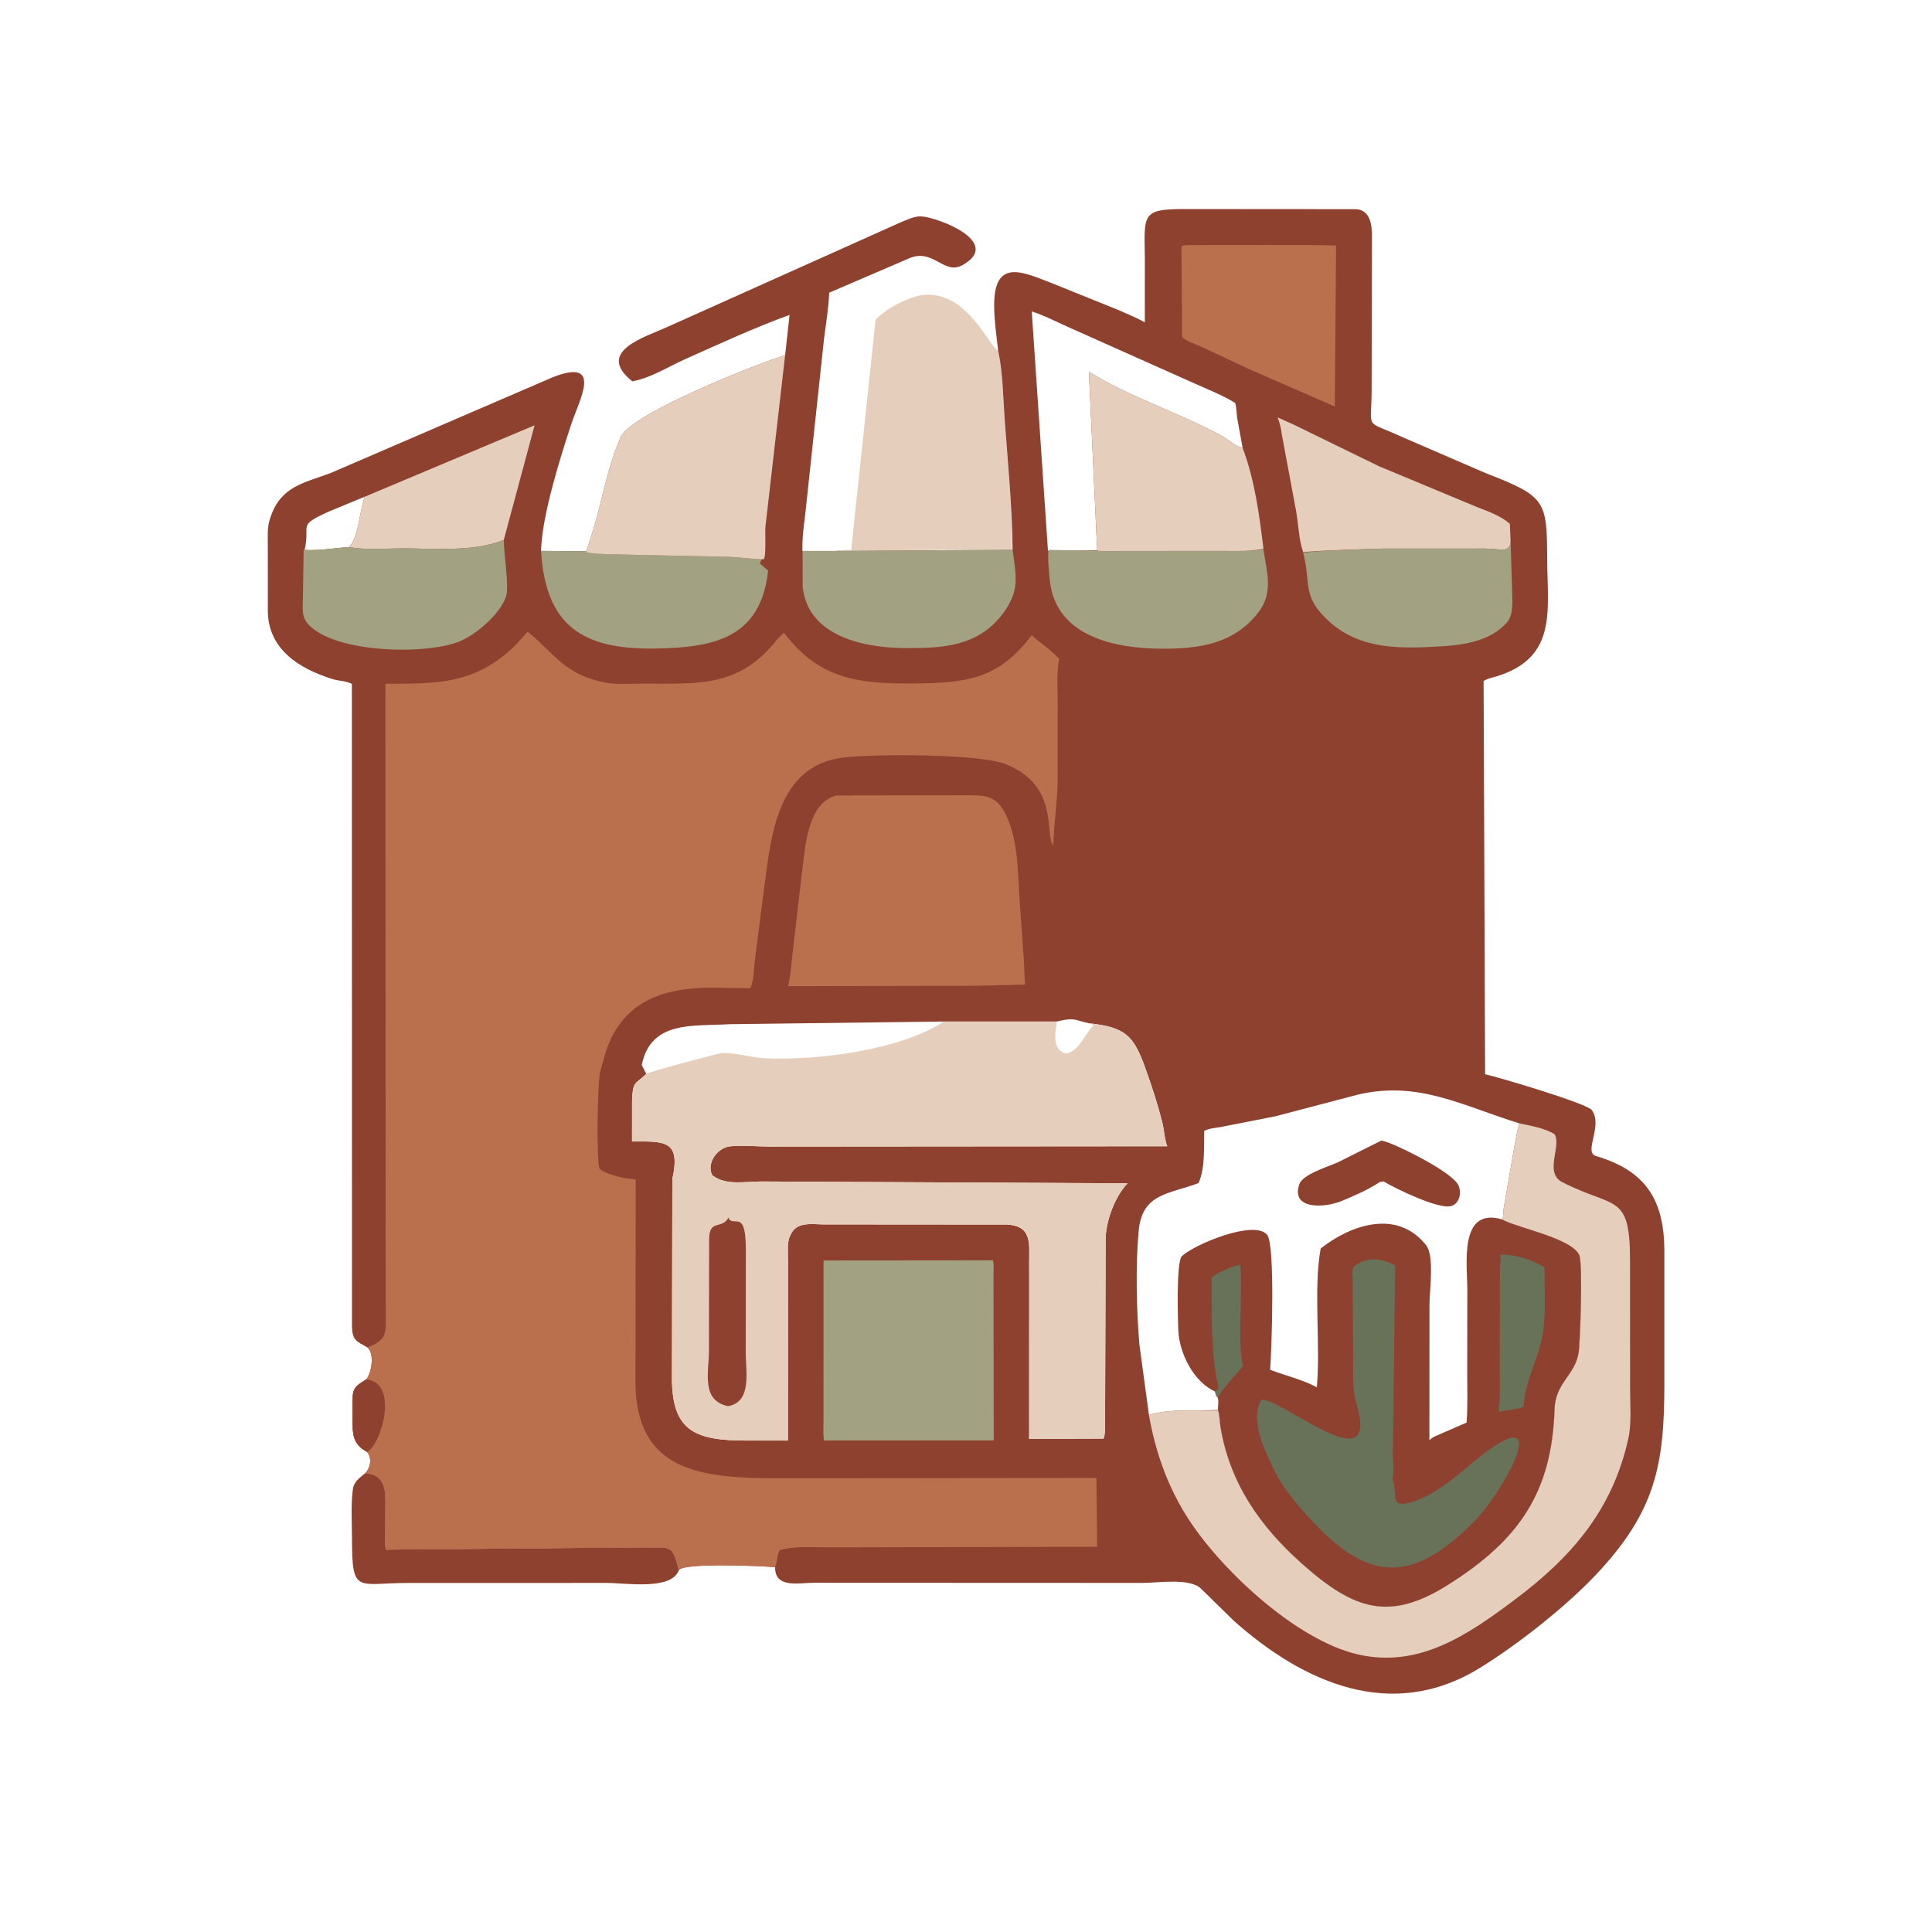 <svg version="1.1" xmlns="http://www.w3.org/2000/svg" style="display: block;" viewBox="0 0 2048 2048" width="640" height="640">
<path transform="translate(0,0)" fill="rgb(142,65,46)" d="M 386.911 1561.82 C 405.516 1562.15 408.776 1576.25 408.648 1590.9 L 408.472 1625.2 C 408.513 1630.76 407.922 1637.23 409.074 1642.66 L 681.409 1640.26 C 710.979 1640.79 712.638 1636.19 719.605 1664.51 C 711.766 1686.13 663.223 1677.95 642.887 1677.96 L 432.985 1678.01 C 378.37 1677.99 373.192 1690.58 373.125 1630.98 C 373.107 1614.46 371.877 1596.54 373.861 1580.18 L 374.089 1578.5 C 375.089 1570.62 381.201 1566.62 386.911 1561.82 z"/>
<path transform="translate(0,0)" fill="rgb(230,206,188)" d="M 885.8 583.854 C 890.766 582.641 897.133 583.065 902.298 582.889 L 928.138 339.032 C 938.737 327.073 965.299 313.111 981.541 312.41 C 1026.47 310.47 1049.32 368.756 1058.05 371.726 C 1063.2 395.076 1063.21 420.223 1064.95 444 C 1068.33 490.229 1072.84 535.822 1072.66 582.277 L 885.8 583.854 z"/>
<path transform="translate(0,0)" fill="rgb(142,65,46)" d="M 1058.05 371.726 C 1056.4 356.368 1054.12 341.264 1053.86 325.78 C 1052.95 272.237 1084.96 288.771 1114.72 300.05 L 1184.85 328.343 C 1194.41 332.631 1204.48 336.485 1213.55 341.738 L 1213.56 272.406 C 1212.78 227.444 1210.65 221.646 1254.17 221.607 L 1437.09 221.73 C 1452.8 222.376 1454.4 238.97 1454.31 250.921 L 1453.98 412.353 C 1453.96 457.414 1445.46 444.458 1485.5 462.877 L 1575.3 501.715 C 1638.04 526.078 1639.88 530.299 1640.07 591.889 C 1640.24 648.883 1652.22 700.58 1579 719.075 C 1576.69 719.658 1574.72 720.702 1572.67 721.879 L 1574.28 1138.75 C 1590.55 1142.39 1682.38 1169.78 1687.43 1176.77 C 1699.54 1193.52 1678.18 1221.43 1691.78 1225.42 C 1746.31 1241.42 1764.15 1274.08 1764.29 1326.07 L 1764.3 1467.42 C 1764.23 1552.65 1755.11 1602.18 1691.71 1669.35 C 1659.77 1703.19 1608.88 1743.36 1568.44 1768.23 C 1475.01 1825.68 1381.54 1783.7 1307.85 1718.07 L 1273.26 1684.18 C 1261.55 1672.39 1227.63 1677.92 1211.49 1677.94 L 862.494 1677.8 C 847.745 1677.76 822.283 1683.99 821.656 1662.59 L 821.591 1661.28 C 807.81 1659.93 723.323 1656.31 719.605 1664.51 C 712.638 1636.19 710.979 1640.79 681.409 1640.26 L 409.074 1642.66 C 407.922 1637.23 408.513 1630.76 408.472 1625.2 L 408.648 1590.9 C 408.776 1576.25 405.516 1562.15 386.911 1561.82 C 392.751 1556.17 394.615 1545.6 389.074 1539.01 C 376.199 1532.18 374.024 1523.66 373.758 1510.65 L 373.663 1487 C 373.691 1472.61 375.064 1469.98 388.227 1462.28 C 393.887 1455.41 397.345 1435.11 389.515 1428.34 C 377.659 1421.61 373.427 1421.01 373.109 1405.49 L 372.996 725.037 C 366.906 721.649 359.158 721.917 352.557 719.871 C 316.355 708.653 284.069 687.745 283.927 647.374 L 283.907 579.804 C 283.931 569.704 282.984 559.091 286.337 549.417 L 287.011 547.5 C 298.122 515.18 322.516 512.019 350.698 501.337 L 585.975 399.882 C 639.95 378.805 613.983 424.114 605.521 449.753 C 593.888 484.997 574.907 545.215 573.538 582.841 L 573.509 583.958 L 621.502 584.35 C 621.313 583.33 622.996 579.791 623.563 578.027 L 630.082 557.277 C 638.845 527.111 644.373 494.904 656.814 466 L 658.304 462.63 C 671.406 437.138 803.127 385.574 832.278 376.448 L 836.966 333.857 C 799.347 347.45 762.879 364.411 726.363 380.686 C 708.44 388.675 689.667 400.824 670.266 404.208 C 630.316 372.46 684.65 357.054 706.927 346.795 L 954.351 235.85 C 960.918 233.171 969.375 228.977 976.586 229.378 C 994.27 230.362 1063.25 256.701 1020.46 280.952 C 1000.92 292.021 989.977 263.715 965.007 273.29 L 878.985 310.276 C 878.314 326.201 875.791 341.731 873.685 357.5 L 853.703 544 C 852.111 557.105 850.155 570.854 850.625 584.061 L 885.8 584.017 L 1073.38 582.776 C 1072.84 535.822 1068.33 490.229 1064.95 444 C 1063.21 420.223 1063.2 395.076 1058.05 371.726 z M 1217.94 1500.03 C 1237.61 1493.14 1270.27 1495.84 1291.13 1494.6 C 1292.85 1499.46 1292.83 1506.95 1293.69 1512.16 C 1303.55 1571.97 1335.35 1617.77 1380.38 1657.79 C 1435.29 1706.59 1472.72 1719.18 1534.92 1680 C 1610.47 1632.4 1644.98 1581.85 1647.87 1494.14 C 1648.81 1465.44 1669.49 1457.99 1673.39 1434.04 C 1675.01 1424.1 1677.97 1341.3 1674.25 1331 C 1667.82 1313.22 1609.85 1301.78 1593.98 1293.56 L 1592.38 1292.61 C 1593.87 1289.25 1593.63 1284.91 1593.9 1281.26 L 1605.2 1215.94 C 1606.93 1207.55 1607.97 1198.99 1610.56 1190.8 C 1549.72 1172.03 1504.14 1145.56 1440.26 1160.14 L 1351.82 1183.35 L 1292.93 1194.89 C 1287.41 1195.74 1281.56 1196.21 1276.5 1198.77 C 1276.09 1216.68 1277.66 1237.32 1270.61 1254.06 C 1239.02 1266.1 1210.73 1264.62 1207.01 1304.92 C 1203.63 1341.47 1204.73 1389.6 1207.84 1425.55 L 1217.94 1500.03 z M 1120.37 1082.88 L 1000.49 1082.89 C 953.671 1113.68 865.134 1124.26 811.505 1121.87 C 796.33 1121.19 780.708 1115.88 765.685 1116.2 C 762.179 1116.27 690.756 1135.4 685.099 1138.36 L 684.413 1139.02 C 673.046 1149.77 670.783 1145.98 670.021 1166.76 L 669.993 1210.01 C 704.332 1209.93 721.906 1208.27 712.718 1249.84 L 712.298 1455.38 C 711.065 1516.14 734.214 1527.29 792.74 1527.05 L 835.231 1527.04 L 835.295 1336.21 C 835.329 1328.86 834.101 1317.19 837.346 1310.49 L 838.304 1308.47 C 844.624 1294.55 861.396 1297.92 873.5 1297.93 L 1067.1 1298.07 C 1094.18 1299.26 1090.95 1318.16 1090.97 1337.9 L 1090.95 1525.22 L 1169.78 1524.95 C 1171.44 1521.04 1171.21 1516.19 1171.39 1511.99 L 1172.04 1313.9 C 1172.07 1294.76 1181.85 1268.22 1195.25 1254.37 L 806.765 1252.43 C 790.392 1252.41 769.777 1256.83 755.954 1246.45 L 755.023 1245.75 C 748.478 1232.9 760.635 1216.58 773.86 1215.16 C 787.033 1213.75 801.858 1215.37 815.25 1215.4 L 1237.36 1215.07 C 1234.4 1207.95 1234.16 1198.22 1232.25 1190.56 C 1227.35 1170.81 1220.91 1151.14 1214 1132 C 1201.67 1097.79 1193.2 1088.81 1153.91 1084.67 C 1137.29 1080.73 1139 1078.47 1120.37 1082.88 z M 1110.89 583.862 L 1163.06 583.44 L 1154.27 394.001 C 1194.66 419.676 1250.59 437.859 1294.34 461.558 C 1300.92 465.12 1309.11 472.692 1316.01 474.496 L 1317.25 474.786 L 1311.51 443.5 C 1310.75 438.245 1310.89 432.1 1309.29 427.081 C 1296.63 419.404 1282.62 413.713 1269.09 407.739 L 1131.67 346.385 C 1119.25 340.85 1106.65 334.256 1093.7 330.133 L 1110.89 583.862 z M 685.099 1138.36 C 690.756 1135.4 762.179 1116.27 765.685 1116.2 C 780.708 1115.88 796.33 1121.19 811.505 1121.87 C 865.134 1124.26 953.671 1113.68 1000.49 1082.86 L 773.356 1085.69 C 734.868 1088.08 689.846 1081.35 680.28 1129.01 L 685.099 1138.36 z M 386.695 526.53 L 348.169 542.424 C 314.122 558.105 329.442 555.143 322.879 582.92 C 338.494 583.954 354.395 580.893 369.976 579.856 C 380.221 570.005 381.293 540.156 386.695 526.53 z"/>
<path transform="translate(0,0)" fill="rgb(230,206,188)" d="M 386.695 526.53 L 566.686 450.828 L 534.03 572.37 C 501.775 585.325 460.956 581.303 427.146 581.303 C 408.807 581.303 387.978 583.148 369.976 580.043 C 380.221 570.005 381.293 540.156 386.695 526.53 z"/>
<path transform="translate(0,0)" fill="rgb(230,206,188)" d="M 1358.54 459.358 C 1358.11 453.629 1356.17 447.916 1354.4 442.487 L 1371.7 450.285 L 1461.81 494.257 L 1564.31 536.94 C 1576.64 541.857 1590.39 546.346 1600.48 555.224 L 1601.27 573.23 C 1601.22 586.975 1589.47 581.541 1574.19 581.494 L 1466 581.512 C 1439.1 582.525 1407.2 583.036 1381.39 585.238 C 1376.91 572.677 1376.35 555.757 1374 542.082 L 1358.54 459.358 z"/>
<path transform="translate(0,0)" fill="rgb(162,161,130)" d="M 573.509 583.958 L 621.502 584.35 C 634.647 587.918 648.904 587.245 662.273 587.913 L 769.308 590.219 C 782.186 590.351 795.003 592.674 807.715 592.753 C 806.478 594.501 806.008 595.476 805.649 597.5 L 814.246 604.853 C 806.461 677.116 755.782 686.545 694.187 687.461 C 617.41 688.602 578.39 663.299 573.509 583.958 z"/>
<path transform="translate(0,0)" fill="rgb(162,161,130)" d="M 1073.38 582.776 C 1077.37 611.968 1081.21 626.667 1062.47 651.229 C 1036.56 685.209 999.175 687.211 960.058 687.01 C 916.762 686.787 856.594 675.227 850.898 622.121 L 850.753 584.061 L 885.8 584.017 L 1073.38 582.776 z"/>
<path transform="translate(0,0)" fill="rgb(162,161,130)" d="M 1601.27 573.23 L 1602.83 622.472 C 1602.78 633.458 1605.27 650.881 1597.42 659.805 C 1580.59 678.954 1553.58 683.526 1529.28 685.037 C 1486.99 687.665 1443.18 689.361 1409.61 659.371 C 1379.28 632.275 1390.09 618.889 1381.39 585.756 C 1407.2 583.036 1439.1 582.525 1466 581.512 L 1574.19 581.494 C 1589.47 581.541 1601.22 586.975 1601.27 573.23 z"/>
<path transform="translate(0,0)" fill="rgb(162,161,130)" d="M 534.03 572.37 C 534.041 587.131 539.944 621.545 536.422 632.289 C 530.332 650.871 504.902 672.509 487.5 679.769 C 452.585 694.336 357.139 692.625 327.717 662.78 C 319.146 654.085 321.1 645.847 321.097 634.357 L 321.868 582.92 C 338.494 583.954 354.395 580.893 369.976 579.856 C 387.978 583.148 408.807 581.303 427.146 581.303 C 460.956 581.303 501.775 585.325 534.03 572.37 z"/>
<path transform="translate(0,0)" fill="rgb(162,161,130)" d="M 1339.28 582.184 C 1342.69 605.847 1350.19 627.773 1334.35 648.56 C 1308.37 682.666 1271.6 687.711 1232.14 687.659 C 1182.89 687.594 1119.63 675.179 1112.95 616.136 C 1112.46 611.788 1109.79 586.184 1111.92 582.853 L 1163.13 583.935 C 1171.72 584.538 1180.64 584.029 1189.27 584.03 L 1296.33 583.981 C 1310.54 583.964 1325.25 584.748 1339.28 582.184 z"/>
<path transform="translate(0,0)" fill="rgb(186,111,77)" d="M 1385.31 259.669 L 1416.3 260.193 L 1414.96 430.98 L 1321.07 389.962 L 1274.15 367.854 C 1267.78 364.855 1258.04 362.088 1253.05 357.37 L 1252.39 260.924 C 1256.1 259.454 1260.99 259.858 1264.94 259.786 L 1385.31 259.669 z"/>
<path transform="translate(0,0)" fill="rgb(230,206,188)" d="M 1163.13 583.84 L 1154.27 394.001 C 1194.66 419.676 1250.59 437.859 1294.34 461.558 C 1300.92 465.12 1309.11 472.692 1316.01 474.496 L 1317.25 474.786 C 1329.98 508.549 1335.07 546.07 1339.28 581.754 C 1325.25 584.748 1310.54 583.964 1296.33 583.981 L 1189.27 584.03 C 1180.64 584.029 1171.72 584.538 1163.13 583.84 z"/>
<path transform="translate(0,0)" fill="rgb(230,206,188)" d="M 621.502 585.35 C 621.313 583.33 622.996 579.791 623.563 578.027 L 630.082 557.277 C 638.845 527.111 644.373 494.904 656.814 466 L 658.304 462.63 C 671.406 437.138 803.127 385.574 832.278 376.448 L 811.438 558 C 810.706 564.383 812.497 588.683 809.587 592.863 C 795.003 592.674 782.186 590.351 769.308 590.219 L 662.273 587.913 C 648.904 587.245 634.647 587.918 621.502 585.35 z"/>
<path transform="translate(0,0)" fill="rgb(162,161,130)" d="M 873.009 1336.11 L 1052.47 1335.95 C 1053.92 1340.19 1053.1 1347.11 1053.14 1351.67 L 1053.42 1526.89 L 873.322 1526.93 C 872.427 1520.15 872.964 1512.77 872.952 1505.92 L 873.009 1336.11 z"/>
<path transform="translate(0,0)" fill="rgb(186,111,77)" d="M 886.566 843.227 L 1022.24 843.022 C 1044.72 843.063 1056.78 842.254 1067.3 865.783 C 1079.44 892.954 1078.87 924.85 1080.84 954 L 1085.28 1017.1 C 1085.88 1026 1085.78 1034.84 1086.8 1043.72 L 1037.16 1044.91 L 835.41 1045.39 C 837.856 1035.47 838.461 1024.58 839.718 1014.44 L 850.224 923.668 C 853.804 897.739 855.688 851.274 886.566 843.227 z"/>
<path transform="translate(0,0)" fill="rgb(230,206,188)" d="M 1610.56 1190.8 C 1622.44 1193.37 1637.5 1195.82 1647.84 1202.24 C 1655.73 1214.55 1636.33 1243.05 1656.23 1253.22 C 1711.59 1281.51 1727.72 1264.29 1727.89 1335.22 L 1727.95 1471.78 C 1727.94 1488.9 1729.72 1508.7 1726 1525.35 C 1709.05 1601.24 1665.59 1650.91 1605.13 1696.18 C 1556.11 1732.87 1504.07 1768.88 1438.9 1753.63 C 1372.56 1738.1 1290.83 1661.04 1256.58 1605.16 C 1236.53 1572.44 1224.56 1537.62 1217.94 1500.03 C 1237.61 1493.14 1270.27 1495.84 1291.13 1495.14 C 1292.85 1499.46 1292.83 1506.95 1293.69 1512.16 C 1303.55 1571.97 1335.35 1617.77 1380.38 1657.79 C 1435.29 1706.59 1472.72 1719.18 1534.92 1680 C 1610.47 1632.4 1644.98 1581.85 1647.87 1494.14 C 1648.81 1465.44 1669.49 1457.99 1673.39 1434.04 C 1675.01 1424.1 1677.97 1341.3 1674.25 1331 C 1667.82 1313.22 1609.85 1301.78 1593.98 1293.56 L 1592.23 1292.61 C 1593.87 1289.25 1593.63 1284.91 1593.9 1281.26 L 1605.2 1215.94 C 1606.93 1207.55 1607.97 1198.99 1610.56 1190.8 z"/>
<path transform="translate(0,0)" fill="rgb(230,206,188)" d="M 1120.37 1082.88 C 1139 1078.47 1137.29 1080.73 1153.91 1084.67 C 1193.2 1088.81 1201.67 1097.79 1214 1132 C 1220.91 1151.14 1227.35 1170.81 1232.25 1190.56 C 1234.16 1198.22 1234.4 1207.95 1237.36 1215.07 L 815.25 1215.4 C 801.858 1215.37 787.033 1213.75 773.86 1215.16 C 760.635 1216.58 748.478 1232.9 755.023 1245.75 L 755.954 1246.45 C 769.777 1256.83 790.392 1252.41 806.765 1252.43 L 1195.25 1254.37 C 1181.85 1268.22 1172.07 1294.76 1172.04 1313.9 L 1171.39 1511.99 C 1171.21 1516.19 1171.44 1521.04 1169.78 1524.95 L 1090.95 1525.22 L 1090.97 1337.9 C 1090.95 1318.16 1094.18 1299.26 1067.1 1298.07 L 873.5 1297.93 C 861.396 1297.92 844.624 1294.55 838.304 1308.47 L 837.346 1310.49 C 834.101 1317.19 835.329 1328.86 835.295 1336.21 L 835.231 1527.04 L 792.74 1527.05 C 734.214 1527.29 711.065 1516.14 712.298 1455.38 L 712.718 1249.84 C 721.906 1208.27 704.332 1209.93 669.993 1210.01 L 670.021 1166.76 C 670.783 1145.98 673.046 1149.77 684.413 1139.02 L 685.099 1138.36 C 690.756 1135.4 762.179 1116.27 765.685 1116.2 C 780.708 1115.88 796.33 1121.19 811.505 1121.87 C 865.134 1124.26 953.671 1113.68 1000.49 1082.89 L 1120.37 1082.88 z M 1120.37 1083.05 C 1118.38 1095.09 1115.05 1113.51 1130.5 1116.91 C 1144.41 1113.56 1149.54 1096.47 1159.06 1087 C 1158.02 1085.62 1155.56 1085.24 1153.91 1084.67 C 1137.29 1080.73 1139 1078.47 1120.37 1083.05 z"/>
<path transform="translate(0,0)" fill="rgb(142,65,46)" d="M 772.323 1290.5 L 772.838 1292.5 C 779.646 1299.77 790.653 1282.39 790.632 1325.54 L 790.495 1433.87 C 790.455 1453 797.531 1486.1 771.848 1490.57 C 742.827 1484.68 751.512 1454.49 751.522 1432.1 L 751.709 1313.79 C 751.974 1292.23 764.257 1303.21 771.528 1291.87 L 772.323 1290.5 z"/>
<path transform="translate(0,0)" fill="rgb(142,65,46)" d="M 1217.94 1500.03 L 1207.84 1425.55 C 1204.73 1389.6 1203.63 1341.47 1207.01 1304.92 C 1210.73 1264.62 1239.02 1266.1 1270.61 1254.06 C 1277.66 1237.32 1276.09 1216.68 1276.5 1198.77 C 1281.56 1196.21 1287.41 1195.74 1292.93 1194.89 L 1351.82 1183.35 L 1440.26 1160.14 C 1504.14 1145.56 1549.72 1172.03 1610.56 1190.8 C 1607.97 1198.99 1606.93 1207.55 1605.2 1215.94 L 1593.9 1281.26 C 1593.63 1284.91 1593.87 1289.25 1592.38 1292.61 L 1593.98 1293.56 C 1609.85 1301.78 1667.82 1313.22 1674.25 1331 C 1677.97 1341.3 1675.01 1424.1 1673.39 1434.04 C 1669.49 1457.99 1648.81 1465.44 1647.87 1494.14 C 1644.98 1581.85 1610.47 1632.4 1534.92 1680 C 1472.72 1719.18 1435.29 1706.59 1380.38 1657.79 C 1335.35 1617.77 1303.55 1571.97 1293.69 1512.16 C 1292.83 1506.95 1292.85 1499.46 1291.13 1494.6 C 1270.27 1495.84 1237.61 1493.14 1217.94 1500.03 z M 1217.94 1500.03 C 1237.61 1493.14 1270.27 1495.84 1291.13 1494.6 C 1290.85 1489.97 1292.3 1485.96 1290.76 1481.37 C 1288.72 1479.38 1288.68 1477.77 1287.98 1475.04 C 1264.83 1464.59 1250.02 1433.91 1249.04 1409.99 C 1248.57 1398.37 1246.76 1337.23 1252.85 1331.54 C 1266.34 1318.91 1329.68 1292.66 1343.17 1308.9 C 1351.96 1319.49 1347.97 1431.42 1346.41 1451.97 C 1362.93 1458.45 1379.88 1462.06 1395.93 1470.55 C 1399.9 1424.6 1392.17 1366.07 1399.97 1323.46 C 1431.78 1298.37 1479.97 1281.88 1510.45 1318.43 L 1511.5 1319.72 C 1520.8 1330.67 1515.32 1367.85 1515.3 1382.46 L 1515.23 1526.75 C 1517.28 1524.86 1519.08 1523.33 1521.71 1522.31 L 1554.66 1507.99 C 1555.97 1490.74 1555.29 1473.18 1555.31 1455.89 L 1555.43 1367.48 C 1555.46 1340.5 1546.11 1279.19 1592.38 1292.61 C 1593.87 1289.25 1593.63 1284.91 1593.9 1281.26 L 1605.2 1215.94 C 1606.93 1207.55 1607.97 1198.99 1610.56 1190.8 C 1549.72 1172.03 1504.14 1145.56 1440.26 1160.14 L 1351.82 1183.35 L 1292.93 1194.89 C 1287.41 1195.74 1281.56 1196.21 1276.5 1198.77 C 1276.09 1216.68 1277.66 1237.32 1270.61 1254.06 C 1239.02 1266.1 1210.73 1264.62 1207.01 1304.92 C 1203.63 1341.47 1204.73 1389.6 1207.84 1425.55 L 1217.94 1500.03 z"/>
<path transform="translate(0,0)" fill="rgb(104,114,89)" d="M 1287.98 1475.04 C 1293.73 1472 1290.9 1468.04 1289.88 1462.5 C 1283.29 1426.58 1284.63 1390.34 1284.35 1353.96 C 1292.35 1347.98 1304.97 1342.94 1314.65 1340.52 C 1317.7 1369.79 1311.41 1424.52 1317.63 1448.25 C 1309.09 1458.32 1299.86 1467.37 1292.69 1478.5 L 1290.76 1481.37 C 1288.72 1479.38 1288.68 1477.77 1287.98 1475.04 z"/>
<path transform="translate(0,0)" fill="rgb(104,114,89)" d="M 1590.18 1329.86 C 1607.43 1330.01 1623.31 1335.03 1637.24 1343.31 L 1637.61 1382.38 C 1637.28 1431.19 1627.45 1434.62 1616.79 1476.54 L 1614.76 1491.22 C 1608.42 1494.48 1596.3 1494.62 1588.73 1496.65 C 1590.64 1480.65 1589.8 1463.79 1589.82 1447.69 L 1589.99 1344.92 C 1590.09 1340.52 1591.04 1335.51 1590.39 1331.16 L 1590.18 1329.86 z"/>
<path transform="translate(0,0)" fill="rgb(104,114,89)" d="M 1347.43 1551.41 C 1338.88 1534.04 1325.01 1502.07 1337.5 1483.52 C 1364.14 1485.77 1463.52 1572.75 1437.8 1487.76 C 1433.2 1472.58 1434.49 1454.15 1434.4 1438.34 L 1433.87 1356.14 C 1433.75 1351.69 1433.09 1347.15 1434.74 1342.94 C 1449.42 1331.2 1463.67 1334.13 1478.93 1341.06 L 1476.49 1541.79 C 1476.66 1550 1477.76 1560.19 1476.16 1568.17 C 1482.09 1584.21 1472.17 1598.95 1495.32 1592.62 C 1518.44 1586.3 1540.92 1567.3 1559 1552.14 C 1652.59 1473.66 1596.13 1579.64 1560.98 1614.62 C 1491.77 1683.5 1444.75 1675.25 1379.82 1599.98 C 1367.16 1585.3 1354.8 1569.47 1347.43 1551.41 z"/>
<path transform="translate(0,0)" fill="rgb(142,65,46)" d="M 1464.46 1208.96 L 1472.09 1211.32 C 1487.37 1216.99 1540.78 1243.4 1546.25 1257 C 1549.34 1264.68 1547.18 1275.99 1538.18 1278.5 C 1524.86 1282.22 1478.66 1259.61 1466.58 1252.34 L 1462.5 1253 L 1461.41 1253.78 C 1449.52 1261.47 1435.54 1267.61 1422.5 1272.99 C 1403.35 1280.89 1367.94 1282.2 1377.41 1255.23 C 1381.18 1244.47 1408.77 1236.51 1418 1232.18 L 1464.46 1208.96 z"/>
<path transform="translate(0,0)" fill="rgb(186,111,77)" d="M 389.515 1428.34 L 390.693 1427.87 C 405.588 1421.74 409.43 1416.41 408.854 1401.1 L 408.482 724.795 C 462.806 724.69 504.325 726.057 547.572 682.754 L 559.223 669.6 C 587.882 692.567 597.45 714.584 640.965 723.447 C 653.665 726.034 668.986 724.637 682.061 724.645 C 741.426 724.682 783.632 728.785 823.968 677.636 L 831.016 670.603 C 867.675 719.599 909.789 724.899 967.17 724.509 C 1024.83 724.118 1058.38 720.014 1093.62 673.374 C 1103.05 681.871 1114.31 688.986 1122.78 698.394 L 1122.57 699.453 C 1119.92 713.699 1121.2 729.542 1121.21 744.011 L 1121.18 828.43 C 1120.83 851.091 1116.97 873.459 1116.56 896.151 C 1107.12 885.157 1123.17 833.914 1068 810.871 L 1066.27 810.137 C 1039.39 799.005 927.016 798.975 893.431 803.123 C 824.075 811.689 817.307 885.877 810.069 941.21 L 800.146 1018.13 C 799.099 1026.13 799.272 1040.7 795.23 1047.6 L 757.017 1046.91 C 717.81 1046.94 678.639 1053.69 655.221 1088.05 L 654.395 1089.24 C 644.116 1104.22 640.974 1119.12 636.216 1136.07 C 633.278 1146.54 632.175 1233.19 635.523 1238.5 C 638.829 1243.74 658.102 1248.17 664.143 1249.08 L 673.931 1250.39 L 673.587 1464.55 C 673.813 1560.58 743.827 1566.84 824.432 1567.03 L 1162.28 1566.68 L 1163.06 1639.68 L 876.345 1640.23 C 860.887 1640.25 841.339 1638.67 826.5 1643.34 C 823.283 1648.79 824.399 1655.58 821.591 1661.28 C 807.81 1659.93 723.323 1656.31 719.605 1664.51 C 712.638 1636.19 710.979 1640.79 681.409 1640.26 L 409.074 1642.66 C 407.922 1637.23 408.513 1630.76 408.472 1625.2 L 408.648 1590.9 C 408.776 1576.25 405.516 1562.15 386.911 1561.82 C 392.751 1556.17 394.615 1545.6 389.074 1539.01 C 376.199 1532.18 374.024 1523.66 373.758 1510.65 L 373.663 1487 C 373.691 1472.61 375.064 1469.98 388.227 1462.28 C 393.887 1455.41 397.345 1435.11 389.515 1428.34 z"/>
<path transform="translate(0,0)" fill="rgb(142,65,46)" d="M 389.074 1539.01 C 376.199 1532.18 374.024 1523.66 373.758 1510.65 L 373.663 1487 C 373.691 1472.61 375.064 1469.98 388.227 1462.28 C 423.494 1465.15 404.145 1531.96 389.074 1539.01 z"/>
</svg>